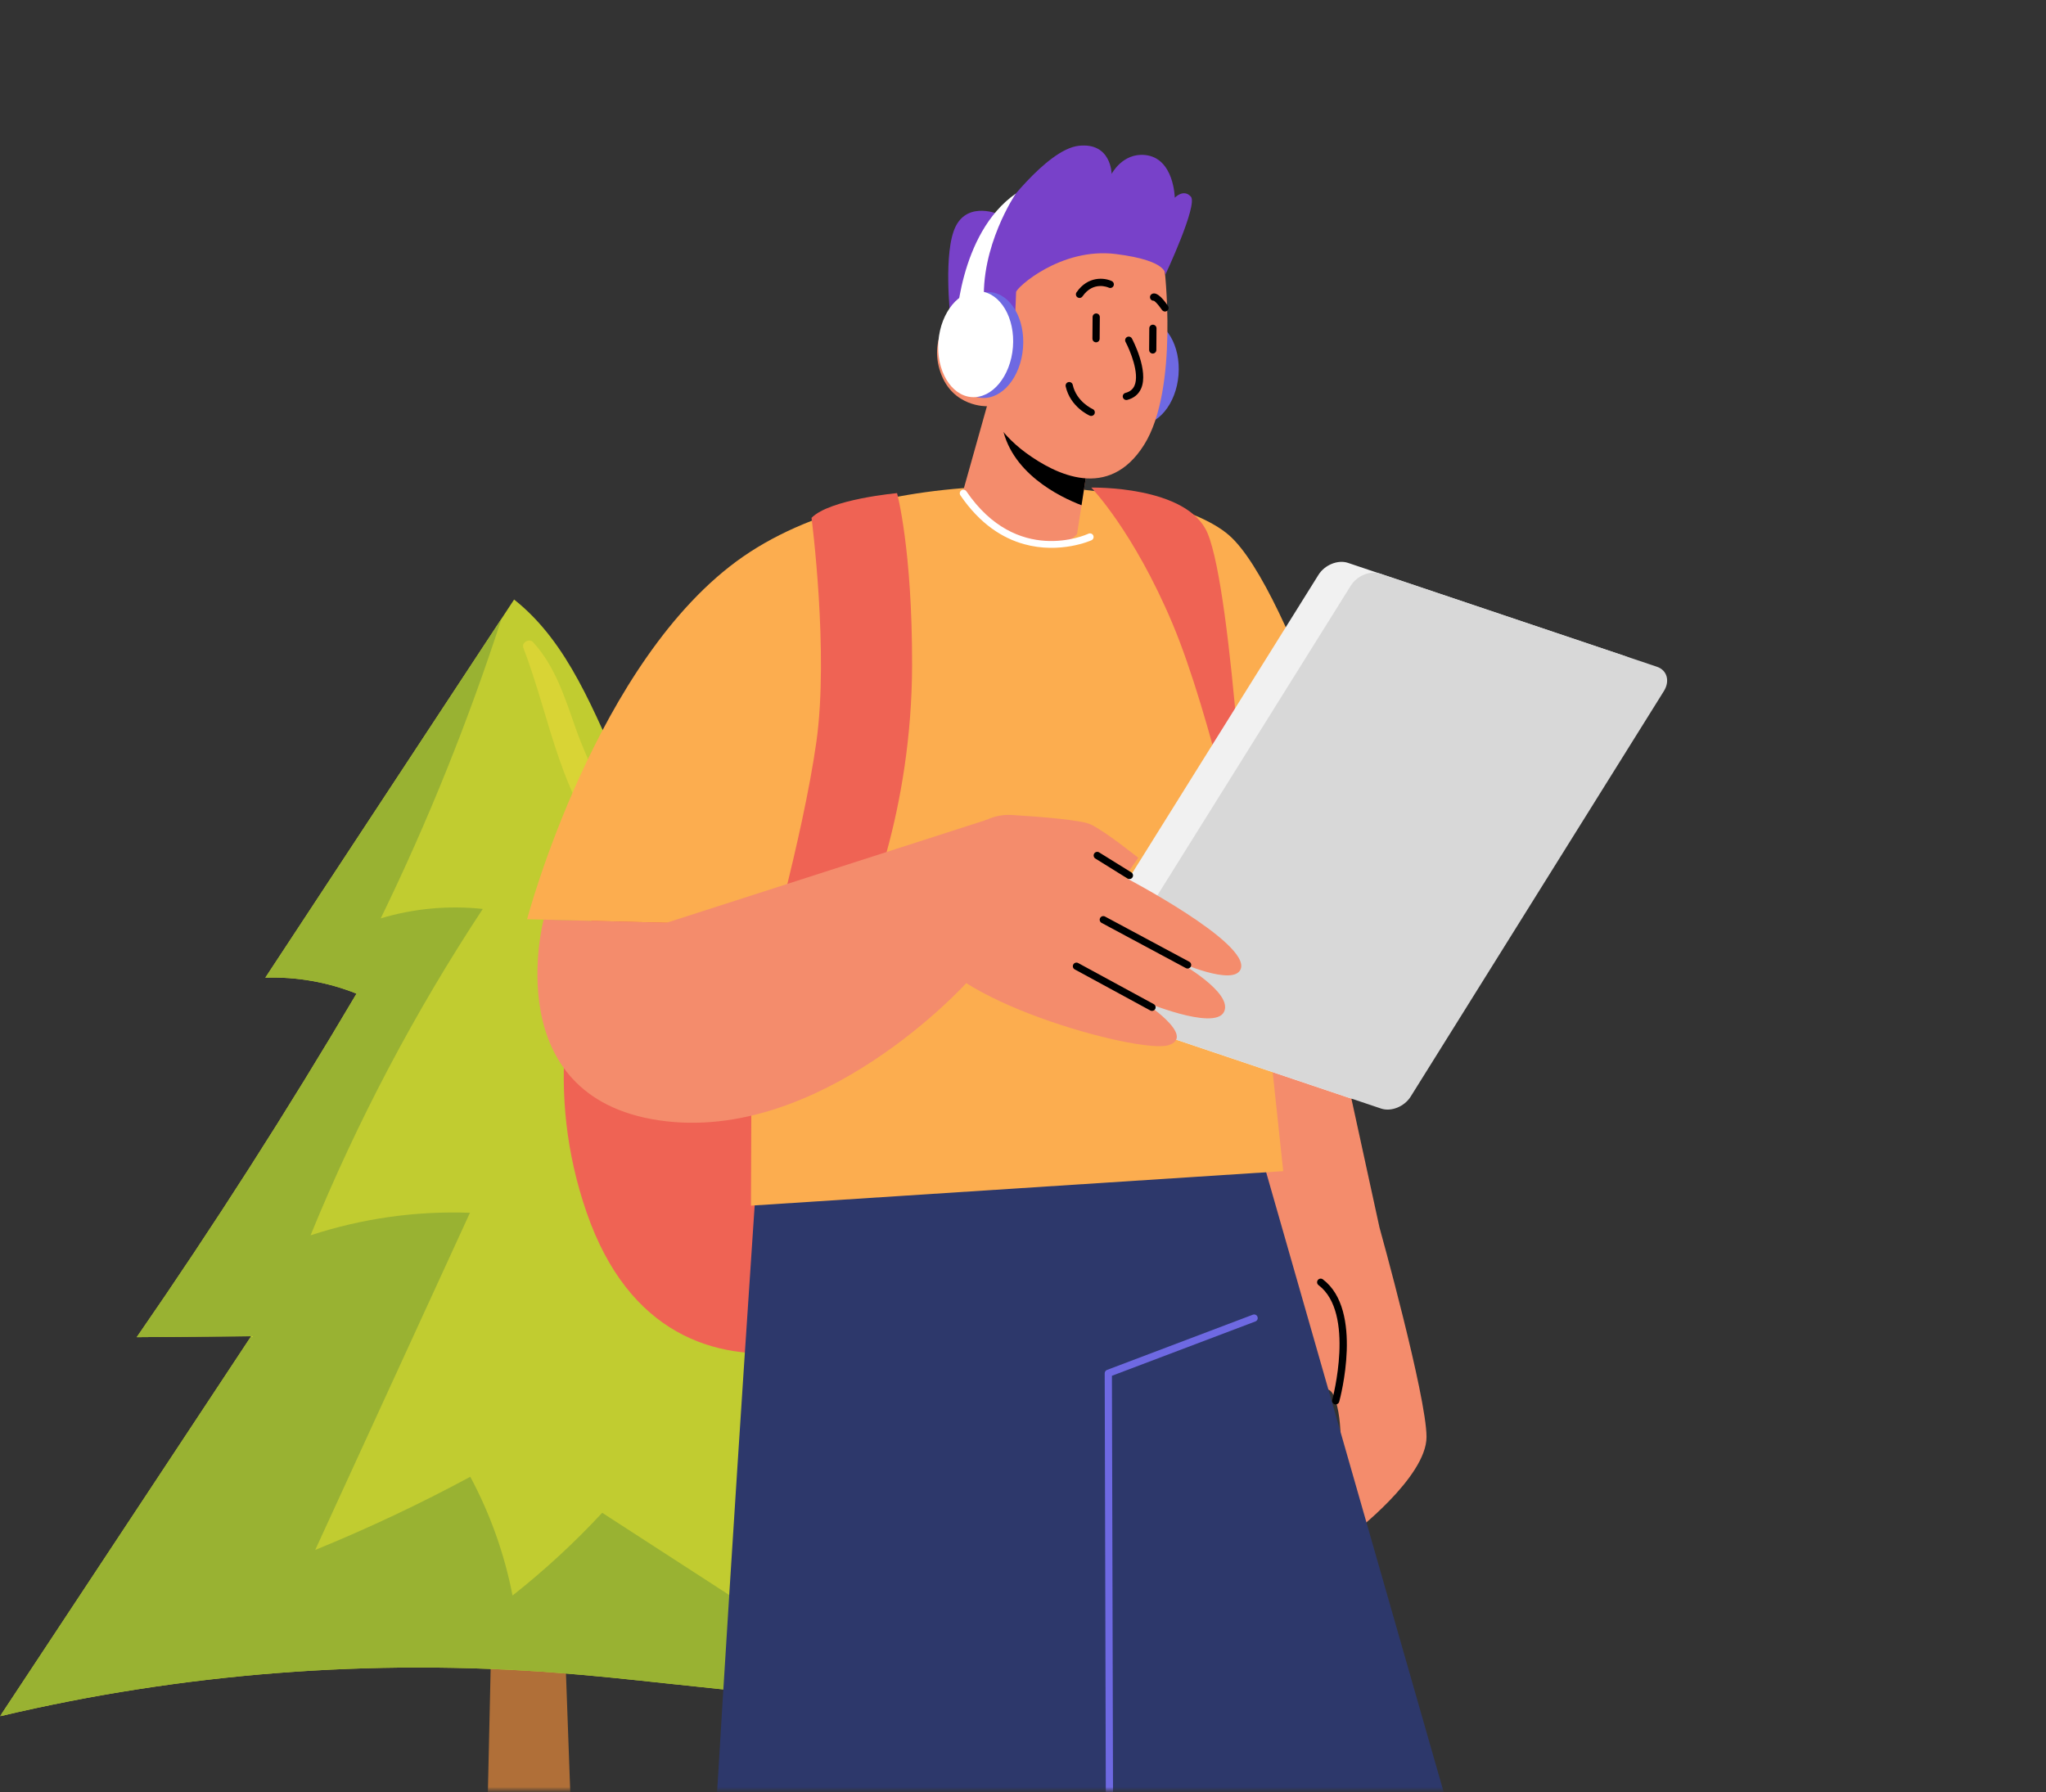 <svg width="621" height="544" viewBox="0 0 621 544" fill="none" xmlns="http://www.w3.org/2000/svg">
<rect x="0" y="0" width="621" height="544" fill="#333333" stroke="none"/>
<mask id="mask0_120_205" style="mask-type:alpha" maskUnits="userSpaceOnUse" x="0" y="0" width="621" height="544">
<rect y="0.5" width="621" height="543" fill="#D9D9D9"/>
</mask>
<g mask="url(#mask0_120_205)">
<path d="M174.37 579.477H147.282L150.255 447.335H169.58L174.37 579.477Z" fill="#B06F38"/>
<path d="M156.044 182C130.872 220.265 105.7 258.529 80.53 296.794C89.958 296.466 99.454 298.126 108.213 301.632C87.228 337.176 64.973 371.969 41.502 405.922C53.077 405.828 64.651 405.734 76.225 405.64C50.817 444.093 25.408 482.546 0.001 521.001C55.351 507.916 112.73 503.458 169.436 507.838C212.926 511.196 256.658 519.703 299.831 513.481C284.509 475.237 264.918 438.708 241.536 404.788C252.164 407.912 263.441 408.811 274.431 407.409C248.023 375.125 223.693 341.141 201.643 305.736C213.459 306.32 225.274 306.902 237.088 307.486C217.698 286.175 201.545 261.925 189.353 235.818C180.334 216.506 172.762 195.225 156.044 182Z" fill="#C1CC30"/>
<path d="M299.83 513.481C296.783 505.879 293.522 498.363 290.142 490.904C273.057 478.942 255.649 467.437 237.931 456.436C237.511 469.001 237.091 481.566 236.67 494.13C218.709 482.497 200.746 470.864 182.783 459.23C174.379 468.291 165.27 476.698 155.566 484.351C153.13 471.784 148.791 459.586 142.745 448.304C127.469 456.543 111.749 463.961 95.676 470.516C111.331 436.398 126.984 402.28 142.639 368.163C126.278 367.564 109.814 369.892 94.261 375.004C108.409 340.383 125.944 307.149 146.532 275.927C136.156 274.806 125.558 275.784 115.563 278.786C129.882 249.359 142.118 218.925 152.23 187.799C128.33 224.131 104.429 260.462 80.529 296.794C89.959 296.466 99.454 298.126 108.213 301.634C87.229 337.176 64.972 371.969 41.502 405.922C53.076 405.828 64.65 405.734 76.224 405.64C50.817 444.093 25.409 482.546 0 521.001C55.35 507.916 112.731 503.458 169.437 507.838C212.925 511.196 256.657 519.703 299.83 513.481Z" fill="#99B232"/>
<path d="M192.09 256.475C185.565 244.561 179.14 233.671 174.613 220.755C171.4 211.593 168.455 202.231 161.804 194.949C160.655 193.69 158.217 194.998 158.854 196.667C167.317 218.835 169.966 242.668 186.69 260.64C189.42 263.574 193.929 259.83 192.09 256.475Z" fill="#D9D435"/>
<path d="M204.952 277.433C203.554 272.614 200.308 269.045 195.931 266.652C192.826 264.955 189.152 269.262 192.029 271.711C194.987 274.228 197.508 277.328 199.88 280.386C201.809 282.877 205.745 280.167 204.952 277.433Z" fill="#D9D435"/>
<path d="M205.336 232.427C205.336 232.427 152.554 294.583 178.082 368.157C203.607 441.731 282.58 401.544 289.429 384.507C296.274 367.471 284.306 300.707 284.306 300.707L232.074 224.317L205.336 232.427Z" fill="#EF6354"/>
<path d="M398.916 281.849L418.698 372.607C418.698 372.607 432.973 423.901 432.976 436.205C432.98 448.51 410.56 465.598 410.56 465.598L406.276 445.339C406.276 445.339 408.097 434.038 405.415 425.245C402.736 416.455 397.823 427.139 397.823 427.139L377.783 403.346L343.065 299.074L398.916 281.849Z" fill="#F48C6C"/>
<path d="M375.696 325.805L488.45 719.577C488.45 719.577 381.781 762.402 376.928 761.299C372.076 760.196 336.868 597.924 336.868 597.924C336.868 597.924 334.494 761.464 334.91 762.402C335.327 763.34 216.782 763.87 209.461 760.59C202.139 757.31 230.012 351.928 230.012 351.928L375.696 325.805Z" fill="#2D386B"/>
<path d="M159.981 279.046C159.981 279.046 180.913 199.942 225.509 168.999C270.104 138.056 352.754 145.035 372.943 162.402C392.103 178.876 418.451 268.2 418.451 268.2L383.866 302.785L389.481 355.525L227.94 365.993L228.238 280.791L159.981 279.046Z" fill="#FCAD4F"/>
<path d="M246.314 157.206C246.314 157.206 251.618 197.915 247.795 225.14C243.712 254.221 231.324 297.43 231.324 297.43L238.16 307.358C238.16 307.358 249.279 301.517 255.533 292.11C263.259 280.492 276.742 245.16 276.838 202.014C276.914 166.635 272.271 149.7 272.271 149.7C272.271 149.7 251.86 151.527 246.314 157.206Z" fill="#EF6354"/>
<path d="M331.231 148.016C331.231 148.016 344.053 161.249 355.862 189.284C367.675 217.322 378.893 270.434 378.893 270.434C378.893 270.434 374.23 180.348 366.53 161.894C360.458 147.333 331.231 148.016 331.231 148.016Z" fill="#EF6354"/>
<path d="M325.41 304.987L409.39 333.253C412.443 334.281 416.464 332.647 418.364 329.6L495.205 206.509C497.106 203.466 496.174 200.164 493.121 199.136L409.137 170.87C406.087 169.842 402.07 171.475 400.17 174.518L323.326 297.614C321.421 300.658 322.356 303.959 325.41 304.987Z" fill="#F1F1F1"/>
<path d="M335.225 308.264L419.205 336.531C422.258 337.558 426.275 335.922 428.175 332.879L505.024 209.785C506.924 206.742 505.99 203.441 502.932 202.414L418.955 174.143C415.898 173.116 411.885 174.752 409.985 177.796L333.136 300.889C331.236 303.935 332.171 307.237 335.225 308.264Z" fill="#D8D8D8"/>
<path d="M293.865 253.204C297.125 249.257 302.035 247.09 307.145 247.404C315.478 247.916 328.068 248.892 330.976 250.239C335.412 252.295 345.493 260.408 345.493 260.408L341.339 266.287C341.339 266.287 379.671 286.299 376.569 294.189C374.459 299.563 357.451 291.869 357.451 291.869C357.451 291.869 374.459 301.292 371.504 307.187C368.551 313.078 346.633 303.802 346.633 303.802C346.633 303.802 363.537 314.645 354.569 317.311C345.604 319.978 284.525 303.189 281.322 285.205C279.215 273.377 287.763 260.58 293.865 253.204Z" fill="#F48C6C"/>
<path d="M342.801 266.856C342.604 266.856 342.404 266.805 342.222 266.694L332.46 260.624C331.945 260.303 331.786 259.626 332.107 259.112C332.425 258.597 333.102 258.438 333.614 258.762L343.379 264.832C343.894 265.15 344.053 265.826 343.732 266.341C343.525 266.675 343.166 266.856 342.801 266.856Z" fill="black"/>
<path d="M360.457 294.018C360.279 294.018 360.101 293.976 359.939 293.887L334.357 280.162C333.823 279.876 333.623 279.212 333.909 278.678C334.198 278.144 334.859 277.944 335.393 278.233L360.975 291.958C361.509 292.244 361.706 292.908 361.42 293.442C361.223 293.808 360.848 294.018 360.457 294.018Z" fill="black"/>
<path d="M349.662 306.878C349.487 306.878 349.306 306.837 349.138 306.748L326.197 294.278C325.666 293.989 325.472 293.322 325.761 292.791C326.05 292.257 326.715 292.063 327.248 292.349L350.186 304.819C350.717 305.112 350.914 305.776 350.625 306.306C350.425 306.672 350.05 306.878 349.662 306.878Z" fill="black"/>
<path d="M164.996 279.176C164.996 279.176 150.879 332.819 200.025 340.1C249.171 347.38 293.411 298.304 293.411 298.304L299.534 248.844L202.298 280.13L164.996 279.176Z" fill="#F48C6C"/>
<path d="M336.871 599.021C336.264 599.021 335.775 598.535 335.775 597.928L335.298 416.89C335.295 416.436 335.578 416.026 336.003 415.864L380.262 399.103C380.828 398.884 381.463 399.173 381.673 399.739C381.889 400.305 381.603 400.937 381.037 401.15L337.491 417.646L337.967 597.921C337.971 598.528 337.478 599.021 336.874 599.021H336.871Z" fill="#6E69E2"/>
<path d="M405.415 426.341C405.32 426.341 405.224 426.328 405.126 426.303C404.544 426.141 404.198 425.54 404.357 424.956C404.433 424.692 411.415 398.585 400.197 390.123C399.714 389.76 399.619 389.071 399.981 388.588C400.34 388.105 401.03 388.006 401.519 388.375C413.919 397.727 406.782 424.406 406.473 425.534C406.34 426.02 405.898 426.341 405.415 426.341Z" fill="black"/>
<path d="M335.085 112.015C334.378 120.885 338.868 128.479 345.113 128.976C351.357 129.474 356.995 122.689 357.702 113.82C358.409 104.951 353.919 97.353 347.675 96.856C341.427 96.358 335.792 103.146 335.085 112.015Z" fill="#6E69E2"/>
<path d="M299.556 123.311L292.072 149.936C292.072 149.936 294.72 158.94 309.941 164.587C321.279 168.791 326.903 162.131 326.903 162.131L328.267 153.374L330.37 139.776L303.982 125.682L299.556 123.311Z" fill="#F48C6C"/>
<path d="M303.982 125.682C303.846 126.426 303.882 127.363 304.032 128.468C306.252 143.442 321.733 150.889 328.267 153.374L330.37 139.776L303.982 125.682Z" fill="black"/>
<path d="M353.369 80.755C353.369 80.755 357.957 118.068 347.235 135.064C336.51 152.063 320.482 144.112 311.441 137.511C302.396 130.913 299.551 123.317 299.551 123.317C299.551 123.317 289.153 123.705 285.452 113.039C281.75 102.376 288.647 93.447 294.728 92.743C300.81 92.039 306.063 97.844 306.063 97.844L303.894 86.751C303.894 86.751 339.569 44.292 353.369 80.755Z" fill="#F48C6C"/>
<path d="M301.071 111.869C300.868 111.815 300.676 111.698 300.536 111.519L290.965 99.518C290.612 99.079 290.684 98.437 291.127 98.084C291.566 97.731 292.209 97.801 292.564 98.247L302.135 110.245C302.485 110.687 302.412 111.329 301.973 111.682C301.707 111.89 301.375 111.95 301.071 111.869Z" fill="black"/>
<path d="M290.178 108.649C289.729 108.529 289.411 108.119 289.418 107.637C289.431 107.071 289.902 106.625 290.464 106.637L298.936 106.823C299.507 106.828 299.945 107.306 299.933 107.869C299.921 108.434 299.454 108.879 298.891 108.867L290.419 108.68C290.337 108.681 290.251 108.668 290.178 108.649Z" fill="black"/>
<path d="M327.373 90.416C327.256 90.385 327.142 90.332 327.034 90.257C326.537 89.914 326.409 89.232 326.752 88.735C330.234 83.684 335.269 84.299 337.451 85.332C337.997 85.589 338.233 86.247 337.972 86.793C337.716 87.336 337.078 87.581 336.517 87.316C336.338 87.235 331.835 85.229 328.559 89.976C328.286 90.37 327.809 90.532 327.373 90.416Z" fill="black"/>
<path d="M353.313 94.534C353.07 94.469 352.846 94.324 352.691 94.102C351.221 91.98 350.463 91.432 350.228 91.3C349.848 91.334 349.46 91.158 349.232 90.818C348.893 90.313 349.029 89.632 349.533 89.296C351.239 88.153 353.689 91.694 354.495 92.849C354.839 93.349 354.713 94.032 354.216 94.376C353.942 94.567 353.611 94.613 353.313 94.534Z" fill="black"/>
<path d="M341.589 121.396C341.224 121.299 340.916 121.009 340.81 120.616C340.658 120.029 341.008 119.429 341.592 119.275C342.947 118.92 343.847 118.196 344.339 117.064C345.955 113.374 342.928 106.236 341.628 103.798C341.343 103.261 341.546 102.598 342.079 102.313C342.613 102.028 343.275 102.231 343.561 102.764C343.774 103.16 348.714 112.521 346.352 117.94C345.58 119.701 344.168 120.863 342.151 121.398C341.961 121.446 341.77 121.444 341.589 121.396Z" fill="black"/>
<path d="M349.594 107.297C349.124 107.171 348.777 106.737 348.781 106.228L348.83 99.653C348.837 99.047 349.332 98.561 349.936 98.564C350.535 98.575 351.032 99.066 351.023 99.669L350.974 106.244C350.97 106.848 350.472 107.334 349.868 107.33C349.776 107.332 349.68 107.32 349.594 107.297Z" fill="black"/>
<path d="M332.386 103.883C331.916 103.757 331.568 103.323 331.572 102.814L331.624 96.24C331.629 95.633 332.123 95.146 332.731 95.15C333.326 95.161 333.824 95.652 333.817 96.256L333.765 102.83C333.761 103.437 333.266 103.923 332.659 103.919C332.567 103.918 332.475 103.906 332.386 103.883Z" fill="black"/>
<path d="M330.921 126.238C330.872 126.225 330.817 126.207 330.768 126.184C330.526 126.08 324.847 123.533 323.456 117.305C323.324 116.714 323.697 116.129 324.289 115.994C324.872 115.867 325.464 116.235 325.596 116.826C326.744 121.983 331.595 124.155 331.642 124.174C332.199 124.418 332.451 125.064 332.208 125.617C331.991 126.122 331.437 126.375 330.921 126.238Z" fill="black"/>
<path d="M307.683 104.104C307.683 104.104 308.415 90.025 308.4 88.699C308.383 87.369 322.019 75.021 338.672 77.113C355.134 79.18 353.651 83.521 353.651 83.521C353.651 83.521 363.679 62.159 361.439 59.68C359.201 57.206 356.568 60.026 356.568 60.026C356.568 60.026 356.367 47.988 347.611 47.064C340.705 46.334 337.399 52.8 337.399 52.8C337.399 52.8 337.332 43.149 327.399 44.26C317.466 45.371 303.279 65.09 303.279 65.09C303.279 65.09 294.034 60.981 290.113 68.631C286.193 76.279 288.456 96.333 288.456 96.333C288.456 96.333 292.489 91.705 299.417 94.611C306.347 97.521 307.683 104.104 307.683 104.104Z" fill="#7841C9"/>
<path d="M287.889 103.828C287.181 112.697 291.672 120.291 297.916 120.789C304.161 121.286 309.798 114.501 310.505 105.632C311.213 96.763 306.723 89.166 300.478 88.668C294.234 88.171 288.597 94.956 287.889 103.828Z" fill="#6E69E2"/>
<path d="M284.826 103.584C284.118 112.453 288.609 120.047 294.854 120.545C301.101 121.043 306.735 114.257 307.443 105.388C308.15 96.519 303.659 88.925 297.416 88.424C291.171 87.927 285.533 94.715 284.826 103.584Z" fill="white"/>
<path d="M308.33 58.751C308.33 58.751 297.402 74.746 298.721 92.594C300.036 110.445 290.128 99.423 290.128 99.423C290.128 99.423 290.801 70.986 308.33 58.751Z" fill="white"/>
<path d="M310.803 165.183C304.442 163.407 297.519 159.203 291.5 150.372C291.16 149.874 291.288 149.191 291.79 148.849C292.292 148.504 292.971 148.638 293.312 149.139C308.681 171.681 329.487 162.421 330.37 162.014C330.915 161.76 331.571 162 331.824 162.549C332.076 163.098 331.841 163.751 331.289 164.003C331.144 164.074 321.803 168.256 310.803 165.183Z" fill="white"/>
</g>
</svg>
